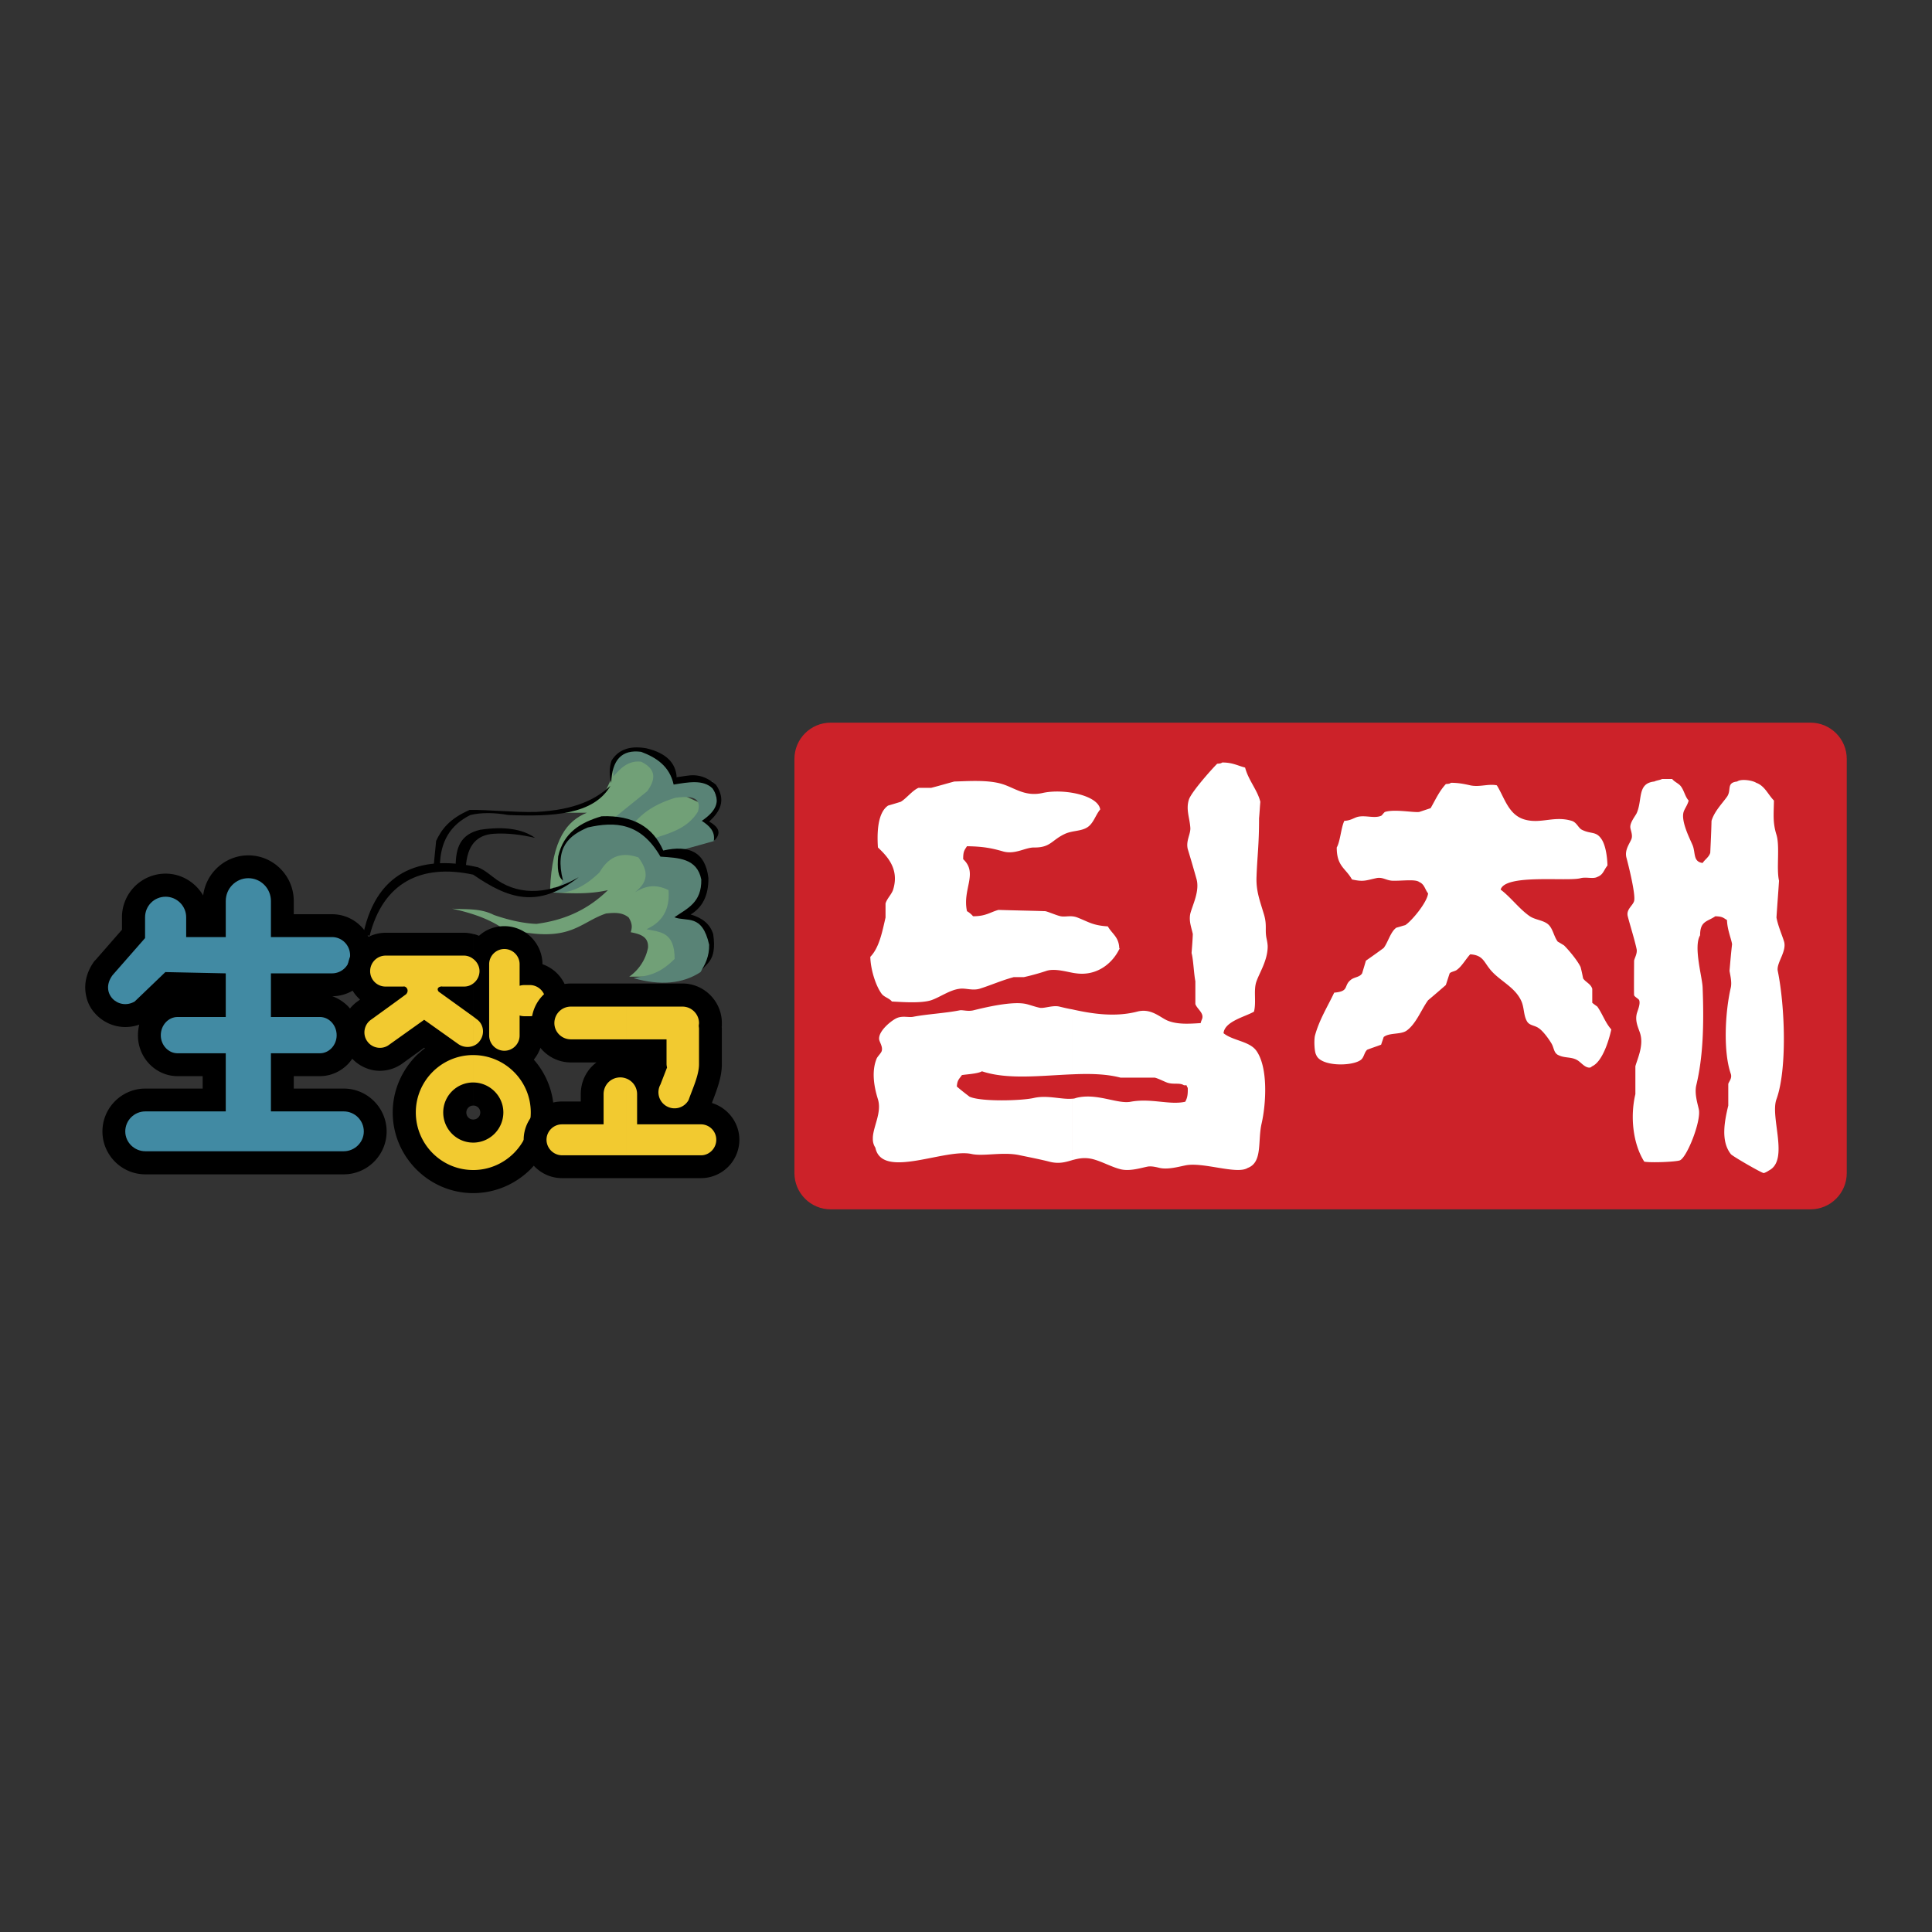 <svg xmlns="http://www.w3.org/2000/svg" width="2500" height="2500" viewBox="0 0 192.756 192.756"><rect x="0" y="0" width="192.756" height="192.756" fill="#333333" stroke="none"/><g fill-rule="evenodd" clip-rule="evenodd"><path fill="#fff" fill-opacity="0" d="M0 0h192.756v192.756H0V0z"/><path d="M56.272 81.086h2.278c-1.949.81-3.468 2.557-3.671 7.697 3.165-1.925 6.304-3.823 9.443-5.748.557.583 1.089 1.139 1.646 1.696l4.861-4.177c-1.367-.633-2.734-1.241-4.076-1.848-.861-1.114-1.696-2.203-2.557-3.317-1.038.405-2.102.811-3.139 1.241-.051.379-.076.784-.127 1.189l-.531 1.14-2.507 1.519c-.532.203-1.089.406-1.62.608z" fill="#71a077"/><path d="M55.056 89.036c1.874.101 3.722.202 5.596-.228-2.203 2.152-4.633 3.038-7.14 3.368-1.266-.051-2.684-.355-4.228-.887-1.393-.708-2.785-.531-4.177-.633 1.671.38 3.342.861 4.886 1.849 6.836 1.848 7.672-.431 10.482-1.367.785-.076 1.57-.152 2.253.405.43.709.304 1.088.202 1.468.962.177 1.798.456 1.722 1.545a4.595 4.595 0 0 1-1.873 2.886h5.722l-1.14-5.544.152-4.785-5.544-3.342c-1.671.506-3.342 1.013-4.988 1.519-.659 1.239-1.291 2.505-1.925 3.746z" fill="#71a077"/><path d="M55.208 89.011c1.595.228 3.114-.532 4.607-1.975.811-1.392 1.95-2.152 3.874-1.494.86 1.165 1.189 2.304-.329 3.469.911-.532 1.898-.912 3.342-.203.152 2-.684 3.215-2.203 3.899 1.316.304 2.81.203 2.81 2.962-1.696 1.696-2.835 1.646-4.101 1.924 2.684.76 4.912.558 6.684-.607.379-.632.759-1.24 1.114-1.848l-.228-2.051c-.354-.405-.684-.811-1.038-1.241-.506-.126-.987-.253-1.494-.379.506-.481.987-.962 1.494-1.469l.456-1.747c-.101-.683-.203-1.342-.304-2-.405-.329-.81-.658-1.215-.962-.886-.051-1.747-.127-2.633-.177l-1.215-1.671c-.81-.506-1.595-1.013-2.405-1.519-1.266.101-2.532.177-3.797.278-.633.456-1.291.886-1.924 1.342-.304.608-.582 1.215-.886 1.823.025.607.076 1.24.127 1.873.05.279.126.557.177.836-.305.329-.609.633-.913.937z" fill="#598376"/><path d="M61.208 77.466c.734-.861 1.52-1.62 2.76-1.469 1.545.76 1.443 1.772.608 2.938l-3.57 2.886c.734.102 1.494.228 2.228.329.836-.987 2-1.898 4.152-2.557 1.443-.178 2.658-.127 2.253 1.367-1.038 1.722-2.836 2.177-4.583 2.734.379.557.759 1.089 1.139 1.621 1.696-.481 3.393-.937 5.089-1.418 0-.405.025-.835.025-1.241a20.65 20.65 0 0 1-.759-.734c.355-.557.709-1.14 1.088-1.722-.202-.734-.379-1.494-.557-2.228-1.139-.101-2.304-.203-3.468-.304-.38-.557-.76-1.088-1.14-1.621-.683-.38-1.392-.785-2.076-1.164-.709-.026-1.393-.076-2.076-.102-.405.431-.81.886-1.19 1.342.027.457.053.887.077 1.343z" fill="#598376"/><path d="M82.881 72.099h97.75c2 0 3.621 1.62 3.621 3.62v41.318c0 2-1.621 3.62-3.621 3.62h-97.75c-2 0-3.621-1.62-3.621-3.62V75.719c0-2 1.62-3.62 3.621-3.62z" fill="#cc2229"/><path d="M20.27 89.34c.279-2.253 2.203-4 4.507-4 2.506 0 4.532 2.051 4.532 4.557v1.316h3.822c2.253 0 4.076 1.848 4.076 4.102 0 2.228-1.823 4.077-4.051 4.077a4.288 4.288 0 0 1 1.62 1.062 4.285 4.285 0 0 1 1.089 2.836 4.225 4.225 0 0 1-1.089 2.811c-.734.784-1.747 1.266-2.86 1.266h-2.607v1.24h4.987c2.354 0 4.278 1.924 4.278 4.278s-1.924 4.279-4.278 4.279H14.498c-2.354 0-4.278-1.925-4.278-4.279s1.924-4.278 4.278-4.278h5.722v-1.24h-2.506c-1.114 0-2.127-.481-2.861-1.266a4.098 4.098 0 0 1-1.089-2.811c0-.38.051-.734.126-1.063a4.067 4.067 0 0 1-2.684.025 4.063 4.063 0 0 1-1.696-1.114 3.647 3.647 0 0 1-.937-1.898c-.202-1.038.026-2.229.836-3.342l.126-.126 2.633-3.013v-1.241a4.355 4.355 0 0 1 4.355-4.355c1.595-.001 2.987.886 3.747 2.177z"/><path d="M18.574 93.492h3.95v-3.595c0-1.266 1.013-2.279 2.253-2.279s2.253 1.013 2.253 2.279v3.595h6.102c.987 0 1.798.81 1.798 1.823 0 .988-.811 1.797-1.798 1.797H27.03v4.354h4.887c.911 0 1.671.811 1.671 1.823 0 .987-.76 1.797-1.671 1.797H27.03v5.799h7.267c1.088 0 2 .886 2 1.999 0 1.089-.912 1.976-2 1.976H14.498c-1.088 0-2-.887-2-1.976 0-1.113.911-1.999 2-1.999h8.026v-5.799h-4.81c-.912 0-1.671-.81-1.671-1.797 0-1.013.76-1.823 1.671-1.823h4.81v-4.354l-6.025-.127-3.063 2.938c-1.621.937-3.544-.836-2.203-2.634l3.241-3.696v-2.076c0-1.139.911-2.051 2.051-2.051 1.114 0 2.05.912 2.05 2.051v1.848l-.001.127z" fill="#418aa3"/><path d="M165.82 77.719h1.014c.229.304.684.456.887.759.328.456.404 1.013.758 1.393-.127.481-.379.76-.506 1.139-.279.937.633 2.684.887 3.292.328.759.025 1.671 1.012 1.797.229-.354.633-.582.76-1.013.051-1.063.102-2.126.127-3.19.279-.937 1.037-1.696 1.545-2.405.48-.684-.102-1.393 1.012-1.519.406-.304 1.57-.101 1.898.126.861.304 1.191 1.19 1.773 1.772-.025 1.418-.127 2.203.252 3.418.355 1.165-.023 3.367.254 4.582-.076 1.215-.178 2.456-.254 3.671.152.835.559 1.747.76 2.405.279.987-.783 2.126-.633 2.912.734 3.595.938 9.874-.127 12.811-.658 1.798 1.293 6.076-.76 7.114-.1.076-.379.228-.506.253-.176.025-3.24-1.747-3.291-1.898-1.037-1.316-.607-3.343-.252-4.836v-2.152c.049-.228.404-.557.252-1.013-.76-2.177-.582-6.102 0-8.607.127-.557-.076-1.316-.127-1.671.076-.886.152-1.772.254-2.658-.076-.532-.48-1.443-.506-2.405-.406-.253-.457-.355-1.166-.38-.809.557-1.518.456-1.518 1.898-.684 1.14.227 4.203.252 5.216.152 3.873.025 7.013-.633 9.747-.201.86.152 1.898.254 2.405.254 1.164-1.189 4.811-1.898 5.089-.432.151-2.887.253-3.545.126-1.139-1.797-1.418-4.506-.887-6.734v-2.785c.203-.733.811-2 .506-3.164-.125-.506-.557-1.215-.379-2.025.051-.278.404-.987.254-1.393-.051-.152-.457-.329-.508-.506-.025-.051 0-3.444 0-3.444.051-.278.33-.708.254-1.139-.203-.962-.684-2.481-.887-3.291-.176-.684.508-1.063.633-1.519.178-.659-.607-3.747-.758-4.304-.229-.81.354-1.468.506-1.924.127-.405-.127-.912-.127-1.14-.025-.481.48-1.089.633-1.393.607-1.342.025-2.987 1.771-3.165.153-.1.608-.151.76-.252zM95.21 77.972c1.215-.025 3.317-.203 4.786.253 1.24.38 2.277 1.291 4.051.886 2.076-.455 5.518.228 5.721 1.646-.48.582-.658 1.367-1.266 1.772-.607.405-1.443.329-2.178.633-1.418.632-1.469 1.417-3.164 1.392-.887 0-1.848.709-3.039.405-1.215-.354-2.074-.506-3.645-.531-.278.43-.38.531-.38 1.291 1.519 1.418-.101 2.988.38 5.19.228.126.456.329.608.506 1.291 0 1.695-.405 2.531-.633 1.57.05 3.139.076 4.684.126.406.101 1.064.405 1.52.506.506.101 1.014-.127 1.67.126 1.166.456 1.52.785 3.039.886.43.759 1.088 1.038 1.139 2.151.025.127.102.051 0 .127-.734 1.494-2.303 2.684-4.303 2.405-.734-.076-2.025-.532-2.938-.253-.582.202-1.57.48-2.279.633h-1.012c-1.291.354-2.279.81-3.418 1.164-.735.203-1.418-.101-2 0-.987.127-1.924.836-2.81 1.14-1.038.329-2.937.178-3.924.127-.253-.329-.759-.431-1.013-.76-.607-.811-1.114-2.456-1.139-3.696.886-.911 1.189-2.481 1.519-3.924v-1.393c.127-.481.607-.912.76-1.393.633-2.05-.583-3.316-1.519-4.203-.101-1.519-.026-3.468 1.013-4.177.43-.126.861-.253 1.266-.38.557-.329 1.165-1.139 1.772-1.392h1.266c.783-.199 1.543-.427 2.302-.63zM144.756 78.099c.785 0 1.367.127 1.926.253.936.203 1.797-.177 2.658 0 .783 1.266 1.164 2.962 2.785 3.417 1.619.456 2.936-.405 4.684.127.506.152.658.709 1.012.886.887.456 1.393.126 1.924.886.432.582.607 1.747.633 2.684-.379.456-.404.911-1.012 1.139-.406.228-1.115-.025-1.672.126-1.291.354-7.52-.456-7.975 1.139 1.014.76 1.873 1.95 2.912 2.659.531.354 1.266.38 1.771.76.531.405.607 1.24 1.014 1.772.227.126.43.253.633.379.531.532 1.342 1.519 1.645 2.152.102.38.178.76.254 1.139.254.38.76.532.912 1.038v1.394c.15.126.328.253.506.379.531.76.785 1.596 1.393 2.279-.254 1.189-.912 3.215-1.898 3.67-.102.051-.127.178-.406.127-.43-.076-.785-.582-1.139-.76-.607-.328-1.24-.151-1.898-.506-.406-.228-.381-.734-.633-1.14-.254-.431-.836-1.24-1.268-1.519-.379-.279-.885-.253-1.139-.633-.404-.633-.277-1.443-.633-2.152-.684-1.418-2.279-2-3.164-3.189-.557-.709-.684-1.317-1.898-1.393-.406.431-.836 1.19-1.293 1.519-.176.177-.607.203-.758.38-.127.38-.254.785-.381 1.165-.582.506-1.164 1.013-1.771 1.519-.684.937-1.189 2.354-2.152 3.038-.582.405-1.721.177-2.279.633-.076.253-.176.507-.252.76-.457.177-.938.329-1.393.507-.305.278-.305.759-.633 1.012-.861.658-4.025.684-4.457-.506-.176-.278-.227-1.418-.125-1.898.43-1.596 1.266-2.912 1.924-4.305 1.543-.126.91-.684 1.645-1.266.355-.304.887-.253 1.141-.658.125-.405.252-.835.379-1.266a74.689 74.689 0 0 0 1.771-1.266c.432-.557.684-1.62 1.266-2.025.305-.076.584-.177.887-.253.633-.405 2.178-2.253 2.279-3.165-.33-.43-.355-.911-.887-1.139-.379-.304-1.721-.101-2.658-.127-.658-.025-.988-.405-1.646-.253-1.037.228-1.266.38-2.404.126-.633-1.139-1.52-1.291-1.52-3.19.355-.607.432-2 .76-2.658.582-.025.887-.253 1.266-.38.785-.228 1.723.177 2.406-.126.076-.025.277-.329.379-.38.938-.304 2.836.076 3.418 0l1.139-.379c.508-.887.861-1.696 1.52-2.405.301-.026.377-.026.502-.127z" fill="#fff"/><path d="M121.945 76.074c1.039 0 1.494.304 2.279.506.328 1.266 1.24 2.253 1.52 3.417-.051.557-.076 1.114-.127 1.646 0 2.684-.178 3.722-.254 5.848-.051 1.417.33 2.354.76 3.797.305 1.063.051 1.519.254 2.405.051.253.1.507.1.76v.025c-.025 1.367-.809 2.557-1.113 3.418-.328.886 0 2.051-.254 3.037-.859.507-2.936.963-3.037 2.152.938.76 2.607.785 3.291 1.772 1.164 1.671.963 5.241.506 7.241-.404 1.746.127 3.873-1.393 4.43-1.088.685-4.48-.633-6.227-.253-.633.127-1.723.431-2.533.253-.227-.05-.834-.228-1.266-.126-.633.126-1.746.481-2.658.253-.912-.228-1.873-.784-2.785-1.013-.836-.202-1.443-.05-2.025.102v-6.127c.127 0 .254-.025.381-.076 2.051-.531 4.102.633 5.443.38 2.051-.38 3.873.354 5.443 0 .201-.354.277-.709.252-1.393-.102-.127-.025-.025-.127-.253h-.252c-.432-.278-1.014-.051-1.646-.253-.303-.102-.861-.405-1.266-.507h-3.418c-1.443-.38-3.113-.405-4.811-.329v-6.48c2.025.455 4.279.784 6.457.227 1.393-.379 2.277.558 3.037.887.988.405 2.127.329 3.316.254.025-.127.076-.254.127-.381.254-.607-.48-1.013-.658-1.519v-2.278c-.152-.76-.203-2.203-.379-2.811.051-.633.102-1.266.125-1.899-.15-.683-.404-1.291-.252-2.025.229-.886.938-2.228.633-3.418a133.779 133.779 0 0 0-.887-3.038c-.203-.861.33-1.52.254-2.178-.076-.987-.457-1.797-.127-2.785.279-.759 2.178-2.911 2.811-3.544.278-.023.354-.023.506-.124zm-14.963 39.672c-.684.202-1.342.405-2.303.151-.785-.202-1.926-.43-2.912-.633-1.646-.379-3.621.127-4.811-.126-2.658-.608-8.962 2.582-9.62-.634a1.525 1.525 0 0 1-.253-.835v-.177c.051-1.14.912-2.507.507-3.823-.38-1.216-.659-2.76-.127-4.051.076-.202.456-.558.506-.76.127-.405-.202-.86-.253-1.14-.126-.835 1.24-1.924 1.772-2.151.607-.253 1.164-.025 1.646-.127 1.291-.253 3.165-.354 4.582-.633.304-.076.785.126 1.368 0 1.139-.278 3.924-.962 5.316-.633.33.076 1.039.329 1.393.38.455.051 1.266-.278 1.898-.127.432.102.836.203 1.291.279v6.48c-3.139.127-6.455.557-9.014-.304-.404.253-1.594.304-1.999.38-.279.405-.456.48-.506 1.139.405.355.835.685 1.266 1.014 1.166.531 5.267.404 6.431.126 1.367-.304 2.76.178 3.822.076v6.129z" fill="#fff"/><path d="M53.259 105.72a8.001 8.001 0 0 1 2 5.267c0 2.228-.912 4.228-2.354 5.696-1.469 1.443-3.469 2.354-5.696 2.354v-7.342a.71.71 0 0 0 .506-.202.709.709 0 0 0 .203-.507.687.687 0 0 0-.708-.684V93.188c.202.025.379.101.582.177.658-.607 1.544-.962 2.531-.962a3.808 3.808 0 0 1 3.798 3.798 3.835 3.835 0 0 1 2.583 3.646 3.803 3.803 0 0 1-2.583 3.62c-.027.861-.356 1.62-.862 2.253zm-6.051 13.317c-4.406 0-8.026-3.62-8.026-8.051 0-2.202.911-4.203 2.354-5.671.279-.254.557-.507.861-.734l-.076-.051-2.203 1.595a3.838 3.838 0 0 1-2.835.658 3.888 3.888 0 0 1-2.481-1.569 3.629 3.629 0 0 1-.658-2.836 3.75 3.75 0 0 1 1.544-2.48c.075-.051.151-.102.228-.178a3.729 3.729 0 0 1-1.266-2.835 3.835 3.835 0 0 1 3.823-3.823h7.823c.304 0 .633.051.912.126v17.115a.693.693 0 0 0-.683.683c0 .405.304.709.684.709v7.342h-.001z"/><path d="M47.208 105.265c3.164 0 5.747 2.557 5.747 5.722s-2.583 5.747-5.747 5.747V114a3.02 3.02 0 0 0 3.012-3.013c0-1.646-1.367-2.987-3.012-2.987v-2.735zm0-.911v-2.938l.329.254c.709.48.861 1.442.354 2.151a1.41 1.41 0 0 1-.683.533zm0-6.229v-2.456c.379.279.633.734.633 1.216 0 .506-.253.962-.633 1.24zm3.114-3.443c.836 0 1.52.684 1.52 1.52v2.151c.152-.051.329-.075.532-.075h.481c.861 0 1.569.708 1.569 1.569s-.708 1.544-1.569 1.544h-.481c-.203 0-.38-.024-.532-.075v2c0 .835-.684 1.519-1.52 1.519a1.524 1.524 0 0 1-1.519-1.519v-7.114c0-.836.684-1.52 1.519-1.52zm-3.114 22.051c-3.165 0-5.722-2.582-5.722-5.747 0-3.14 2.557-5.722 5.722-5.722v2.734a2.993 2.993 0 0 0-2.988 2.987c0 1.671 1.342 3.013 2.988 3.013v2.735zm0-21.064v2.456a1.469 1.469 0 0 1-.912.304h-2.152c-.178-.051-.684.102-.38.507l3.443 2.48v2.938a1.617 1.617 0 0 1-1.469-.178l-3.418-2.431-3.519 2.507c-.684.506-1.671.329-2.152-.354-.506-.684-.329-1.671.355-2.152 1.19-.86 2.354-1.695 3.519-2.557.354-.405-.026-.836-.278-.76h-1.772a1.534 1.534 0 0 1-1.544-1.544 1.55 1.55 0 0 1 1.544-1.545h7.823c.33 0 .659.127.912.329z" fill="#f2ca30"/><path d="M56.956 98.125h11.14c2.152 0 3.924 1.772 3.924 3.95v.328s0 .025-.025.025c.025.102.025.178.025.203v3.544c0 1.241-.455 2.431-.86 3.52-.051.126-.101.228-.127.354 1.57.48 2.734 1.949 2.734 3.671a3.836 3.836 0 0 1-3.823 3.823H56.069c-2.101 0-3.823-1.722-3.823-3.823s1.722-3.823 3.823-3.823h1.874v-.734c0-1.291.607-2.455 1.569-3.164h-2.557c-2.152 0-3.924-1.772-3.924-3.924 0-2.178 1.772-3.95 3.925-3.95z"/><path d="M62.525 100.429h5.57c.886 0 1.646.734 1.646 1.646 0 .075-.025.177-.025.277 0 .102.025.178.025.279v3.544c0 1.114-.658 2.481-1.038 3.57a1.598 1.598 0 0 1-2.177.633 1.598 1.598 0 0 1-.633-2.178l.658-1.696a1.507 1.507 0 0 1-.05-.329v-2.48h-3.976v-3.266zm0 14.836h7.418c.835 0 1.519-.709 1.519-1.544a1.53 1.53 0 0 0-1.519-1.545h-6.38v-3.013c0-.709-.43-1.291-1.038-1.544v7.646zm-5.569-14.836h5.569v3.267h-5.569c-.912 0-1.646-.734-1.646-1.62 0-.913.734-1.647 1.646-1.647zm5.569 7.19v7.646h-6.456a1.567 1.567 0 0 1-1.544-1.544c0-.86.709-1.545 1.544-1.545h4.152v-3.013c0-.937.734-1.671 1.671-1.671.228 0 .431.051.633.127z" fill="#f2ca30"/><path d="M36.878 93.365c1.342-5.316 5.14-7.215 10.33-6.102 3.493 2.405 6.431 3.443 10.532.253-2.734 1.595-5.696 1.949-8.152.278-.607-.43-1.165-.962-1.899-1.266-5.19-1.189-10.025-.05-11.443 6.659.202.052.43.127.632.178z"/><path d="M46.474 86.555c.126-2.278 1.139-3.241 2.734-3.367 1.443-.101 2.835.102 4.177.405-1.241-.886-3.064-1.165-5.469-.81-1.949.456-2.456 1.722-2.456 3.696.331.025.685.05 1.014.076z"/><path d="M43.891 86.403c.026-2.431 1.038-4.102 3.039-5.089 1.063-.253 2.329-.253 3.797 0 4.431.177 8.507-.025 10.178-2.912-1.443 1.316-3.443 2.405-7.443 2.607-2.152.051-4.734-.228-6.607-.203-2.076.912-2.811 1.975-3.342 3.089l-.228 2.304c.201.077.404.128.606.204zM60.981 78.124c.076-2.329 1.063-3.367 2.987-3.114 1.545.582 2.835 1.443 3.241 3.266 1.443-.228 2.937-.532 3.874.38.912 1.316.278 2.329-1.063 3.24.734.481 1.368 1.038 1.19 2.025.658-.633.735-1.291-.456-1.949 1.089-1.013 1.722-2.127.684-3.671-1.646-1.392-2.734-.886-3.924-.76-.101-1.392-.987-2.405-3.038-2.886-1.747-.304-2.835.202-3.468 1.24-.255.786-.204 1.52-.027 2.229zM56.17 87.846c-.861-3.367.658-4.506 2.481-5.292 2.709-.607 5.266-.506 7.241 2.912 1.797.126 3.646.152 4.076 2.278.05 2.329-1.443 2.912-2.684 3.772 1.24.481 2.759-.405 3.468 2.734.025 1.165-.405 2.001-.886 2.76.481-.911 1.697-.987 1.292-3.797-.304-1.038-1.114-1.646-2.253-1.975 1.19-.709 1.797-1.924 1.772-3.646-.304-2.607-1.95-3.316-4.506-2.734-1.013-2.329-2.988-3.544-6.152-3.418-2.076.608-3.798 1.621-4.329 4-.102 1.165-.026 2.077.48 2.406z"/></g></svg>
